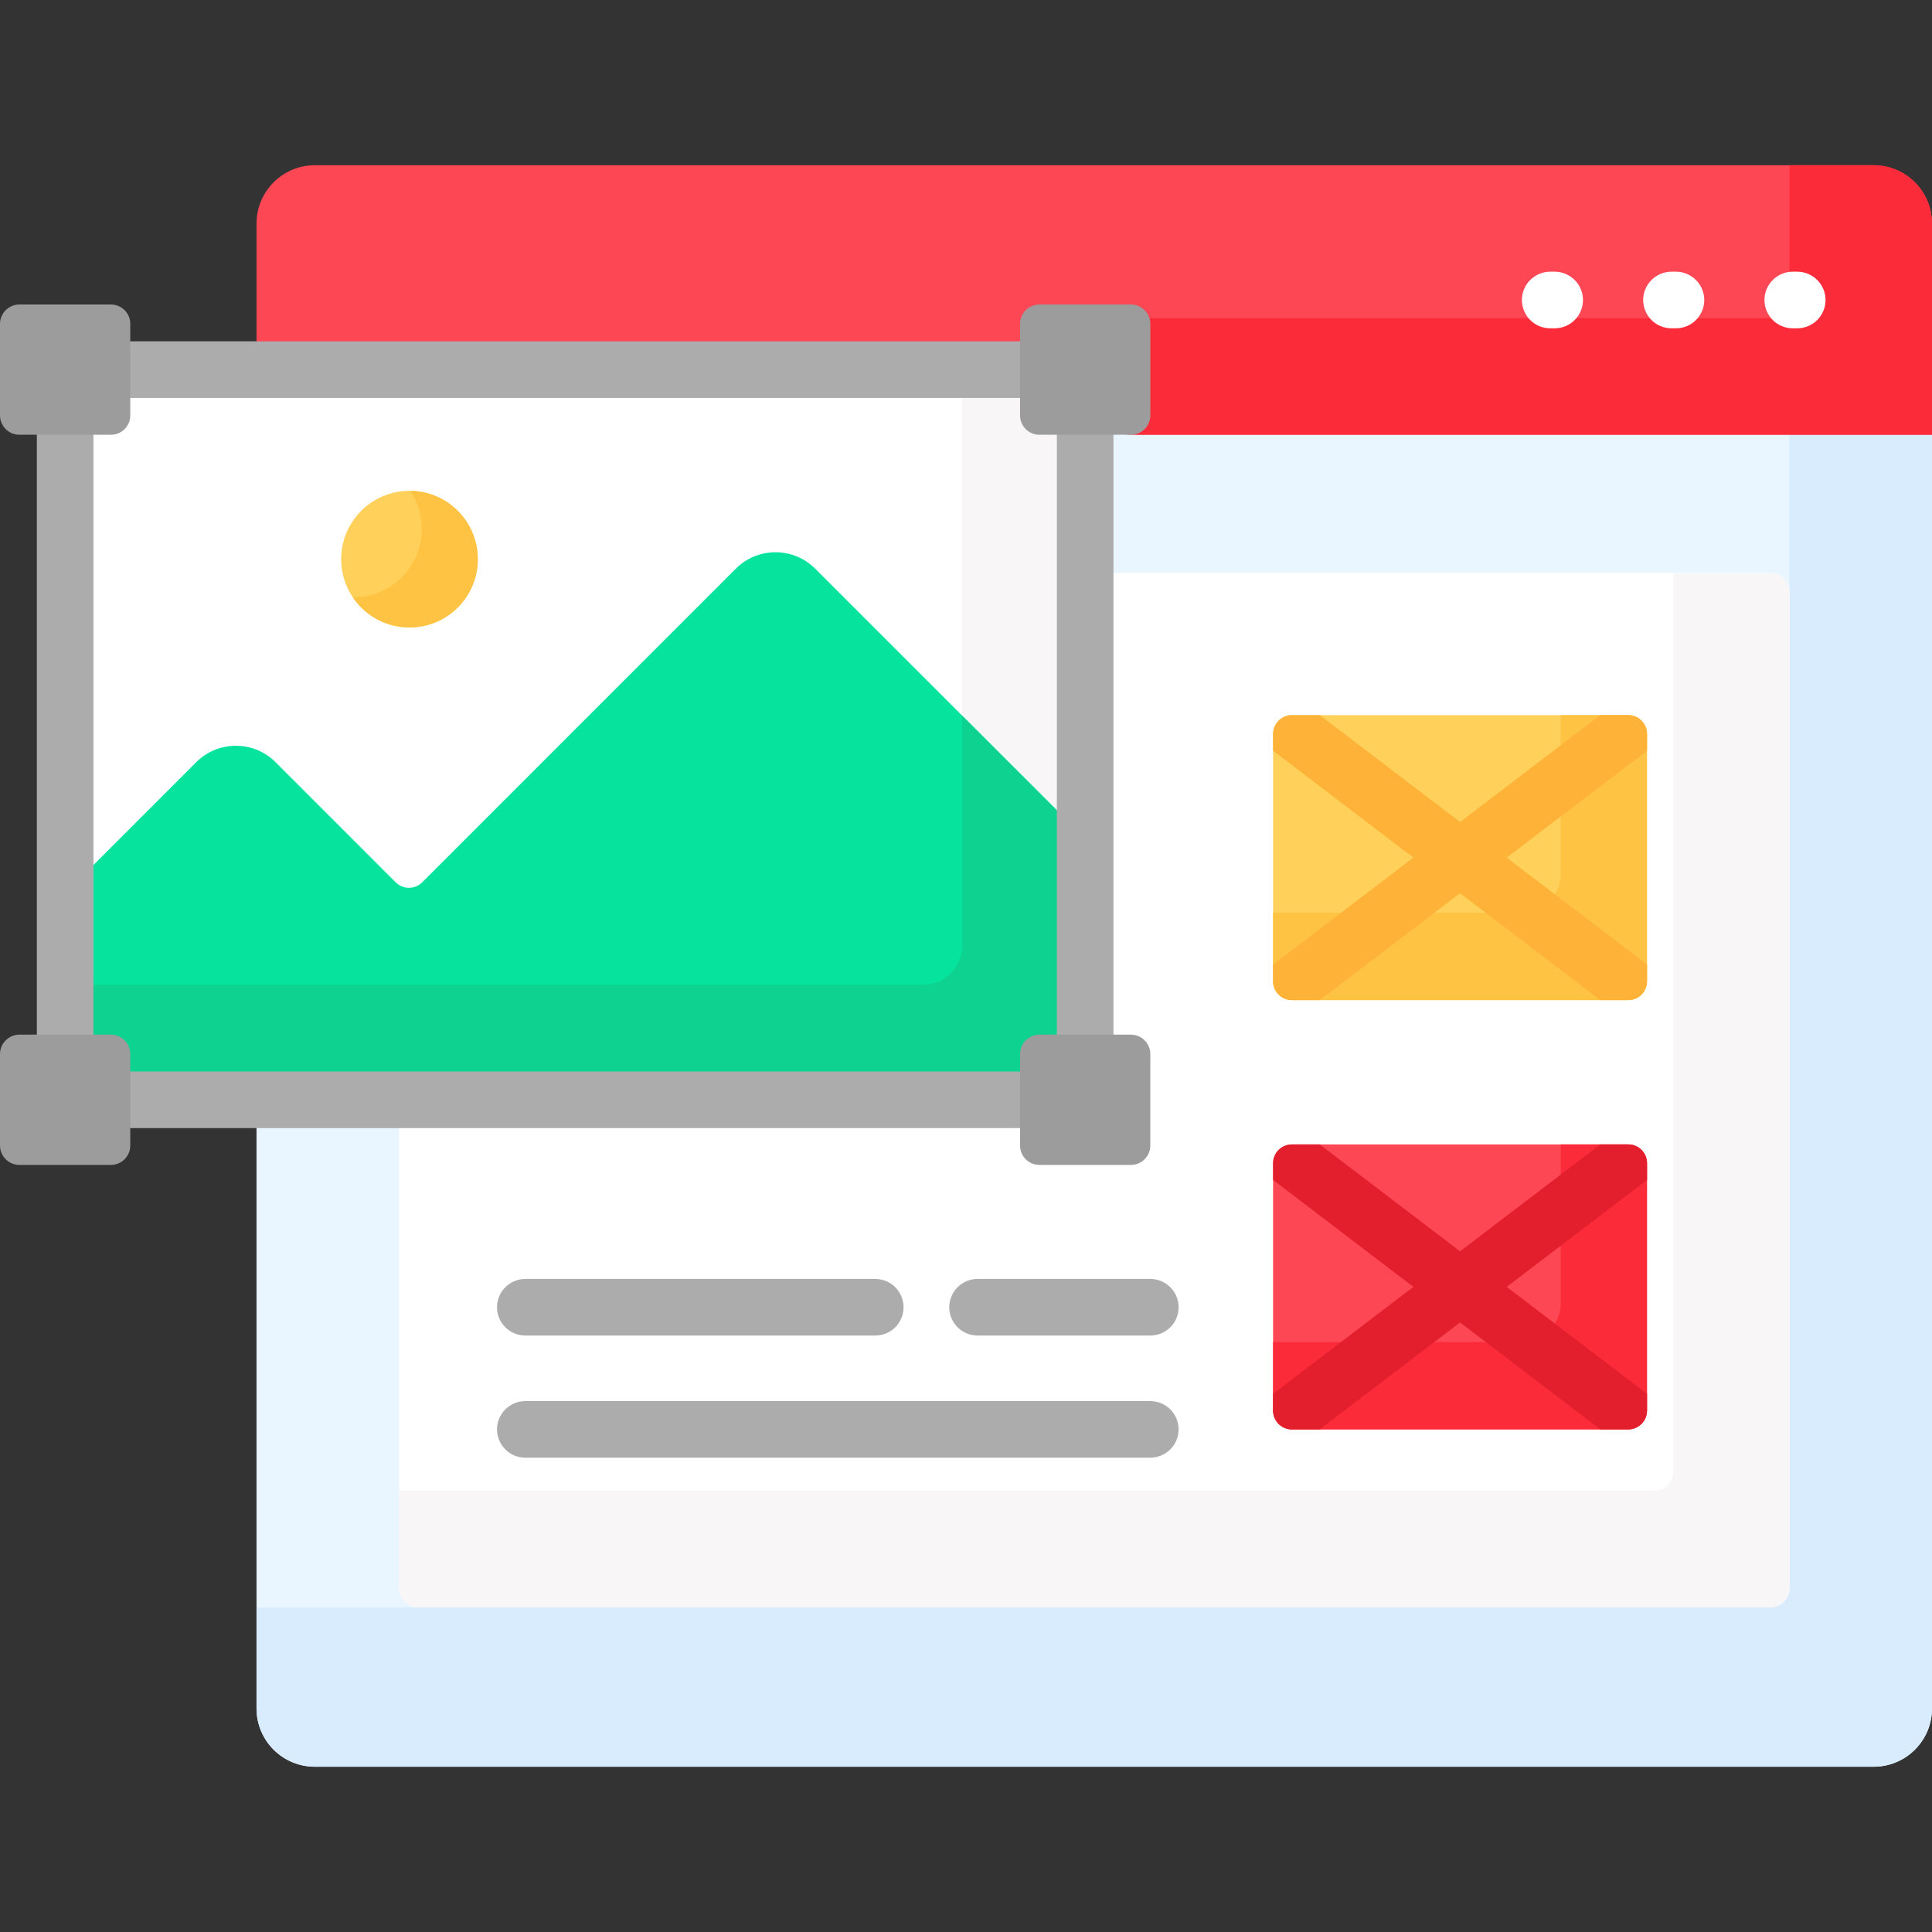 <svg width="40" height="40" viewBox="0 0 40 40" fill="none" xmlns="http://www.w3.org/2000/svg">
<rect x="0" y="0" width="40" height="40" fill="#333333" stroke="none"/>
<g clip-path="url(#clip0_42_786)">
<path d="M39.934 8.911H22.387V21.421H21.521C21.414 21.421 21.312 21.463 21.237 21.539C21.161 21.614 21.119 21.717 21.119 21.823V22.689H5.311V35.371C5.311 36.038 5.851 36.578 6.518 36.578H38.793C39.46 36.578 40 36.038 40 35.371V9.001L39.934 8.911Z" fill="#EAF6FF"/>
<path d="M39.934 8.911H37.05V32.877C37.05 32.93 37.039 32.982 37.019 33.031C36.999 33.08 36.969 33.124 36.932 33.162C36.895 33.199 36.85 33.229 36.801 33.249C36.753 33.269 36.7 33.28 36.647 33.28H5.311V35.371C5.311 36.038 5.851 36.578 6.518 36.578H38.793C39.46 36.578 40 36.038 40 35.371V9.001L39.934 8.911Z" fill="#D8ECFE"/>
<path d="M36.647 11.861H22.387V21.421H21.521C21.414 21.421 21.312 21.464 21.236 21.539C21.161 21.614 21.119 21.717 21.119 21.823V22.689H8.261V32.877C8.261 32.93 8.271 32.983 8.291 33.031C8.312 33.08 8.341 33.124 8.379 33.162C8.416 33.199 8.46 33.229 8.509 33.249C8.558 33.269 8.61 33.28 8.663 33.28H36.647C36.7 33.28 36.752 33.269 36.801 33.249C36.85 33.229 36.895 33.199 36.932 33.162C36.969 33.124 36.999 33.08 37.019 33.031C37.039 32.983 37.05 32.93 37.05 32.877V12.263C37.05 12.21 37.039 12.158 37.019 12.109C36.999 12.06 36.969 12.016 36.932 11.979C36.895 11.941 36.85 11.912 36.801 11.892C36.752 11.871 36.7 11.861 36.647 11.861Z" fill="white"/>
<path d="M36.647 11.861H34.648V30.463C34.648 30.516 34.638 30.568 34.617 30.617C34.597 30.666 34.567 30.71 34.53 30.747C34.493 30.785 34.448 30.814 34.399 30.835C34.351 30.855 34.298 30.865 34.245 30.865H8.261V32.877C8.261 32.93 8.271 32.983 8.291 33.031C8.312 33.08 8.341 33.124 8.379 33.162C8.416 33.199 8.46 33.229 8.509 33.249C8.558 33.269 8.61 33.28 8.663 33.28H36.647C36.7 33.28 36.752 33.269 36.801 33.249C36.85 33.229 36.895 33.199 36.932 33.162C36.969 33.124 36.999 33.08 37.019 33.031C37.039 32.983 37.05 32.93 37.05 32.877V12.263C37.05 12.21 37.039 12.158 37.019 12.109C36.999 12.06 36.969 12.016 36.932 11.979C36.895 11.941 36.85 11.912 36.801 11.892C36.752 11.871 36.7 11.861 36.647 11.861Z" fill="#F8F6F6"/>
<path d="M38.793 3.421H6.518C5.851 3.421 5.311 3.962 5.311 4.629V7.145H21.197V6.706C21.197 6.62 21.231 6.538 21.292 6.477C21.352 6.416 21.435 6.382 21.521 6.382H23.413C23.5 6.382 23.582 6.416 23.643 6.477C23.703 6.538 23.738 6.62 23.738 6.706V8.599C23.738 8.685 23.703 8.767 23.643 8.828C23.582 8.889 23.5 8.923 23.413 8.923H23.335V9.001H40V4.629C40 3.962 39.459 3.421 38.793 3.421Z" fill="#FD4755"/>
<path d="M38.793 3.421H37.05V6.197C37.05 6.301 37.009 6.4 36.935 6.473C36.862 6.547 36.763 6.588 36.659 6.588H23.796C23.808 6.626 23.816 6.665 23.816 6.706V8.599C23.816 8.652 23.806 8.704 23.785 8.753C23.765 8.802 23.735 8.846 23.698 8.884C23.661 8.921 23.616 8.951 23.568 8.971C23.519 8.991 23.466 9.001 23.414 9.001H40V4.629C40 3.962 39.46 3.421 38.793 3.421Z" fill="#FB2B3A"/>
<path d="M21.521 8.921C21.436 8.921 21.354 8.887 21.293 8.827C21.233 8.766 21.199 8.684 21.199 8.599V7.653H2.617V8.599C2.617 8.684 2.583 8.766 2.523 8.827C2.462 8.887 2.38 8.921 2.295 8.921H1.349V21.502H2.295C2.38 21.502 2.462 21.535 2.523 21.596C2.583 21.656 2.617 21.738 2.617 21.823V22.77H21.199V21.823C21.199 21.738 21.233 21.656 21.294 21.596C21.354 21.535 21.436 21.502 21.521 21.502H22.467V8.921H21.521Z" fill="white"/>
<path d="M1.349 21.502H2.295C2.38 21.502 2.462 21.535 2.523 21.596C2.583 21.656 2.617 21.738 2.617 21.823V22.77H21.199V21.823C21.199 21.738 21.233 21.656 21.294 21.596C21.354 21.535 21.436 21.502 21.521 21.502H22.467V8.921H21.521C21.436 8.921 21.354 8.887 21.294 8.827C21.233 8.766 21.199 8.684 21.199 8.599V7.653H19.919V19.584C19.919 20.028 19.559 20.389 19.115 20.389H1.349V21.502Z" fill="#F8F6F6"/>
<path d="M1.349 21.501H2.295C2.38 21.502 2.462 21.535 2.523 21.596C2.583 21.656 2.617 21.738 2.617 21.823V22.77H21.199V21.823C21.199 21.738 21.233 21.656 21.294 21.596C21.354 21.535 21.436 21.502 21.521 21.501H22.467V17.363L16.878 11.774C16.424 11.32 15.688 11.32 15.234 11.774L8.741 18.268C8.668 18.341 8.57 18.381 8.467 18.381C8.364 18.381 8.266 18.341 8.193 18.268L5.706 15.781C5.252 15.327 4.516 15.327 4.062 15.781L1.349 18.495L1.349 21.501Z" fill="#05E39C"/>
<path d="M19.919 14.816V19.584C19.919 20.028 19.559 20.389 19.115 20.389H1.349V21.501H2.295C2.38 21.502 2.462 21.535 2.523 21.596C2.583 21.656 2.617 21.738 2.617 21.823V22.77H21.199V21.823C21.199 21.738 21.233 21.656 21.294 21.596C21.354 21.535 21.436 21.502 21.521 21.502H22.467V17.363L19.919 14.816Z" fill="#0ED290"/>
<path d="M2.619 7.067H21.197V8.239H2.619V7.067ZM0.763 8.923H1.935V21.499H0.763V8.923ZM21.881 8.923H23.053V21.499H21.881V8.923ZM2.619 22.184H21.197V23.356H2.619V22.184Z" fill="#ACACAC"/>
<path d="M8.478 12.991C9.259 12.991 9.892 12.358 9.892 11.577C9.892 10.796 9.259 10.162 8.478 10.162C7.697 10.162 7.064 10.796 7.064 11.577C7.064 12.358 7.697 12.991 8.478 12.991Z" fill="#FFD15B"/>
<path d="M8.492 10.163C8.649 10.396 8.733 10.671 8.732 10.951C8.732 11.732 8.099 12.366 7.318 12.366C7.313 12.366 7.309 12.365 7.304 12.365C7.558 12.742 7.989 12.991 8.478 12.991C9.259 12.991 9.892 12.358 9.892 11.577C9.892 10.8 9.267 10.171 8.492 10.163Z" fill="#FFC344"/>
<path d="M2.295 9.001H0.402C0.35 9.001 0.297 8.991 0.248 8.971C0.2 8.951 0.155 8.921 0.118 8.884C0.08 8.846 0.051 8.802 0.031 8.753C0.01 8.704 -1.02555e-05 8.652 7.58712e-09 8.599V6.706C-1.02555e-05 6.654 0.01 6.601 0.031 6.552C0.051 6.504 0.08 6.459 0.118 6.422C0.155 6.384 0.2 6.355 0.248 6.335C0.297 6.314 0.35 6.304 0.402 6.304H2.295C2.348 6.304 2.4 6.314 2.449 6.335C2.498 6.355 2.542 6.384 2.58 6.422C2.617 6.459 2.647 6.504 2.667 6.552C2.687 6.601 2.698 6.654 2.697 6.706V8.599C2.698 8.652 2.687 8.704 2.667 8.753C2.647 8.802 2.617 8.846 2.58 8.884C2.542 8.921 2.498 8.951 2.449 8.971C2.4 8.991 2.348 9.001 2.295 9.001ZM23.414 9.001H21.521C21.468 9.001 21.416 8.991 21.367 8.971C21.318 8.951 21.274 8.921 21.236 8.884C21.199 8.846 21.169 8.802 21.149 8.753C21.129 8.704 21.119 8.652 21.119 8.599V6.706C21.119 6.654 21.129 6.601 21.149 6.552C21.169 6.504 21.199 6.459 21.236 6.422C21.274 6.384 21.318 6.355 21.367 6.335C21.416 6.314 21.468 6.304 21.521 6.304H23.414C23.466 6.304 23.519 6.314 23.568 6.335C23.616 6.355 23.661 6.384 23.698 6.422C23.735 6.459 23.765 6.504 23.785 6.552C23.806 6.601 23.816 6.654 23.816 6.706V8.599C23.816 8.652 23.806 8.704 23.785 8.753C23.765 8.802 23.735 8.846 23.698 8.884C23.661 8.921 23.616 8.951 23.568 8.971C23.519 8.991 23.466 9.001 23.414 9.001ZM23.414 24.118H21.521C21.468 24.118 21.416 24.108 21.367 24.088C21.318 24.068 21.274 24.038 21.236 24.001C21.199 23.963 21.169 23.919 21.149 23.87C21.129 23.821 21.119 23.769 21.119 23.716V21.823C21.119 21.771 21.129 21.718 21.149 21.669C21.169 21.621 21.199 21.576 21.236 21.539C21.274 21.502 21.318 21.472 21.367 21.452C21.416 21.431 21.468 21.421 21.521 21.421H23.414C23.466 21.421 23.519 21.431 23.568 21.452C23.616 21.472 23.661 21.502 23.698 21.539C23.735 21.576 23.765 21.621 23.785 21.669C23.806 21.718 23.816 21.771 23.816 21.823V23.716C23.816 23.769 23.806 23.821 23.785 23.87C23.765 23.919 23.735 23.963 23.698 24.001C23.661 24.038 23.616 24.068 23.568 24.088C23.519 24.108 23.466 24.118 23.414 24.118Z" fill="#9C9C9C"/>
<path d="M26.748 14.806H33.709C33.812 14.806 33.912 14.847 33.985 14.92C34.058 14.993 34.099 15.093 34.099 15.196V20.316C34.099 20.419 34.058 20.518 33.985 20.592C33.912 20.665 33.812 20.706 33.709 20.706H26.748C26.645 20.706 26.545 20.665 26.472 20.592C26.399 20.518 26.358 20.419 26.358 20.316V15.196C26.358 15.093 26.399 14.993 26.472 14.92C26.545 14.847 26.645 14.806 26.748 14.806Z" fill="#FFD15B"/>
<path d="M33.709 14.806H32.314V18.093C32.314 18.538 31.954 18.898 31.509 18.898H26.358V20.316C26.358 20.419 26.399 20.519 26.472 20.592C26.545 20.665 26.645 20.706 26.748 20.706H33.709C33.812 20.706 33.912 20.665 33.985 20.592C34.058 20.518 34.099 20.419 34.099 20.316V15.196C34.1 15.145 34.09 15.094 34.07 15.047C34.05 14.999 34.021 14.957 33.985 14.92C33.949 14.884 33.906 14.855 33.858 14.835C33.811 14.816 33.76 14.806 33.709 14.806Z" fill="#FFC344"/>
<path d="M26.748 23.694H33.709C33.812 23.694 33.912 23.735 33.985 23.808C34.058 23.881 34.099 23.98 34.099 24.084V29.203C34.099 29.307 34.058 29.406 33.985 29.48C33.912 29.553 33.812 29.594 33.709 29.594H26.748C26.645 29.594 26.545 29.553 26.472 29.48C26.399 29.406 26.358 29.307 26.358 29.203V24.084C26.358 23.98 26.399 23.881 26.472 23.808C26.545 23.735 26.645 23.694 26.748 23.694Z" fill="#FD4755"/>
<path d="M33.709 23.694H32.314V26.981C32.314 27.426 31.954 27.786 31.509 27.786H26.358V29.203C26.358 29.307 26.399 29.406 26.472 29.48C26.545 29.553 26.645 29.594 26.748 29.594H33.709C33.812 29.594 33.912 29.553 33.985 29.48C34.058 29.406 34.099 29.307 34.099 29.203V24.084C34.1 24.033 34.09 23.982 34.07 23.935C34.05 23.887 34.021 23.844 33.985 23.808C33.949 23.772 33.906 23.743 33.858 23.723C33.811 23.704 33.76 23.694 33.709 23.694Z" fill="#FB2B3A"/>
<path d="M2.295 24.118H0.402C0.35 24.119 0.297 24.108 0.248 24.088C0.2 24.068 0.155 24.038 0.118 24.001C0.08 23.963 0.051 23.919 0.031 23.87C0.01 23.821 -1.02555e-05 23.769 7.58712e-09 23.716V21.823C-1.02555e-05 21.771 0.01 21.718 0.031 21.669C0.051 21.621 0.08 21.576 0.118 21.539C0.155 21.502 0.2 21.472 0.248 21.452C0.297 21.431 0.35 21.421 0.402 21.421H2.295C2.348 21.421 2.4 21.431 2.449 21.452C2.498 21.472 2.542 21.502 2.58 21.539C2.617 21.576 2.647 21.621 2.667 21.669C2.687 21.718 2.698 21.771 2.697 21.823V23.716C2.697 23.769 2.687 23.821 2.667 23.87C2.647 23.919 2.617 23.963 2.58 24.001C2.542 24.038 2.498 24.068 2.449 24.088C2.4 24.108 2.348 24.119 2.295 24.118Z" fill="#9C9C9C"/>
<path d="M32.188 6.797H32.095C31.94 6.797 31.791 6.736 31.681 6.626C31.571 6.516 31.509 6.367 31.509 6.211C31.509 6.056 31.571 5.907 31.681 5.797C31.791 5.687 31.94 5.625 32.095 5.625H32.188C32.343 5.625 32.492 5.687 32.602 5.797C32.712 5.907 32.774 6.056 32.774 6.211C32.774 6.367 32.712 6.516 32.602 6.626C32.492 6.736 32.343 6.797 32.188 6.797ZM34.699 6.797H34.606C34.451 6.797 34.302 6.736 34.192 6.626C34.082 6.516 34.02 6.367 34.02 6.211C34.02 6.056 34.082 5.907 34.192 5.797C34.302 5.687 34.451 5.625 34.606 5.625H34.699C34.854 5.625 35.003 5.687 35.113 5.797C35.223 5.907 35.285 6.056 35.285 6.211C35.285 6.367 35.223 6.516 35.113 6.626C35.003 6.736 34.854 6.797 34.699 6.797ZM37.21 6.797H37.117C36.962 6.797 36.813 6.736 36.703 6.626C36.593 6.516 36.531 6.367 36.531 6.211C36.531 6.056 36.593 5.907 36.703 5.797C36.813 5.687 36.962 5.625 37.117 5.625H37.21C37.365 5.625 37.514 5.687 37.624 5.797C37.734 5.907 37.796 6.056 37.796 6.211C37.796 6.367 37.734 6.516 37.624 6.626C37.514 6.736 37.365 6.797 37.21 6.797Z" fill="white"/>
<path d="M34.1 15.196C34.1 15.093 34.059 14.993 33.985 14.92C33.912 14.847 33.813 14.806 33.709 14.806H33.133L30.229 17.019L27.324 14.806H26.748C26.645 14.806 26.546 14.847 26.472 14.92C26.399 14.993 26.358 15.093 26.358 15.196V15.543L29.262 17.756L26.358 19.97V20.316C26.358 20.419 26.399 20.519 26.472 20.592C26.546 20.665 26.645 20.706 26.748 20.706H27.324L30.229 18.493L33.133 20.706H33.709C33.813 20.706 33.912 20.665 33.985 20.592C34.059 20.519 34.1 20.419 34.1 20.316V19.97L31.195 17.756L34.1 15.543V15.196Z" fill="#FEB237"/>
<path d="M34.1 24.084C34.1 23.98 34.059 23.881 33.985 23.808C33.912 23.735 33.813 23.694 33.709 23.694H33.133L30.229 25.907L27.324 23.694H26.748C26.645 23.694 26.546 23.735 26.472 23.808C26.399 23.881 26.358 23.98 26.358 24.084V24.43L29.262 26.644L26.358 28.857V29.203C26.358 29.307 26.399 29.406 26.472 29.48C26.546 29.553 26.645 29.594 26.748 29.594H27.324L30.229 27.38L33.133 29.594H33.709C33.813 29.594 33.912 29.553 33.985 29.48C34.059 29.406 34.1 29.307 34.1 29.203V28.857L31.195 26.644L34.1 24.43V24.084Z" fill="#E41F2D"/>
<path d="M23.816 27.651H20.239C20.084 27.651 19.935 27.589 19.825 27.48C19.715 27.37 19.653 27.221 19.653 27.065C19.653 26.91 19.715 26.761 19.825 26.651C19.935 26.541 20.084 26.479 20.239 26.479H23.816C23.971 26.479 24.12 26.541 24.23 26.651C24.34 26.761 24.402 26.91 24.402 27.065C24.402 27.221 24.34 27.37 24.23 27.48C24.12 27.589 23.971 27.651 23.816 27.651ZM18.121 27.651H10.877C10.721 27.651 10.572 27.589 10.462 27.48C10.352 27.37 10.29 27.221 10.29 27.065C10.29 26.91 10.352 26.761 10.462 26.651C10.572 26.541 10.721 26.479 10.877 26.479H18.121C18.277 26.479 18.426 26.541 18.536 26.651C18.645 26.761 18.707 26.91 18.707 27.065C18.707 27.221 18.645 27.37 18.536 27.48C18.426 27.589 18.277 27.651 18.121 27.651ZM23.816 30.18H10.877C10.721 30.18 10.572 30.118 10.462 30.008C10.352 29.898 10.29 29.749 10.29 29.594C10.29 29.439 10.352 29.29 10.462 29.18C10.572 29.07 10.721 29.008 10.877 29.008H23.816C23.971 29.008 24.12 29.07 24.23 29.18C24.34 29.29 24.402 29.439 24.402 29.594C24.402 29.749 24.34 29.898 24.23 30.008C24.12 30.118 23.971 30.18 23.816 30.18Z" fill="#ACACAC"/>
</g>
<defs>
<clipPath id="clip0_42_786">
<rect width="40" height="40" fill="white"/>
</clipPath>
</defs>
</svg>
